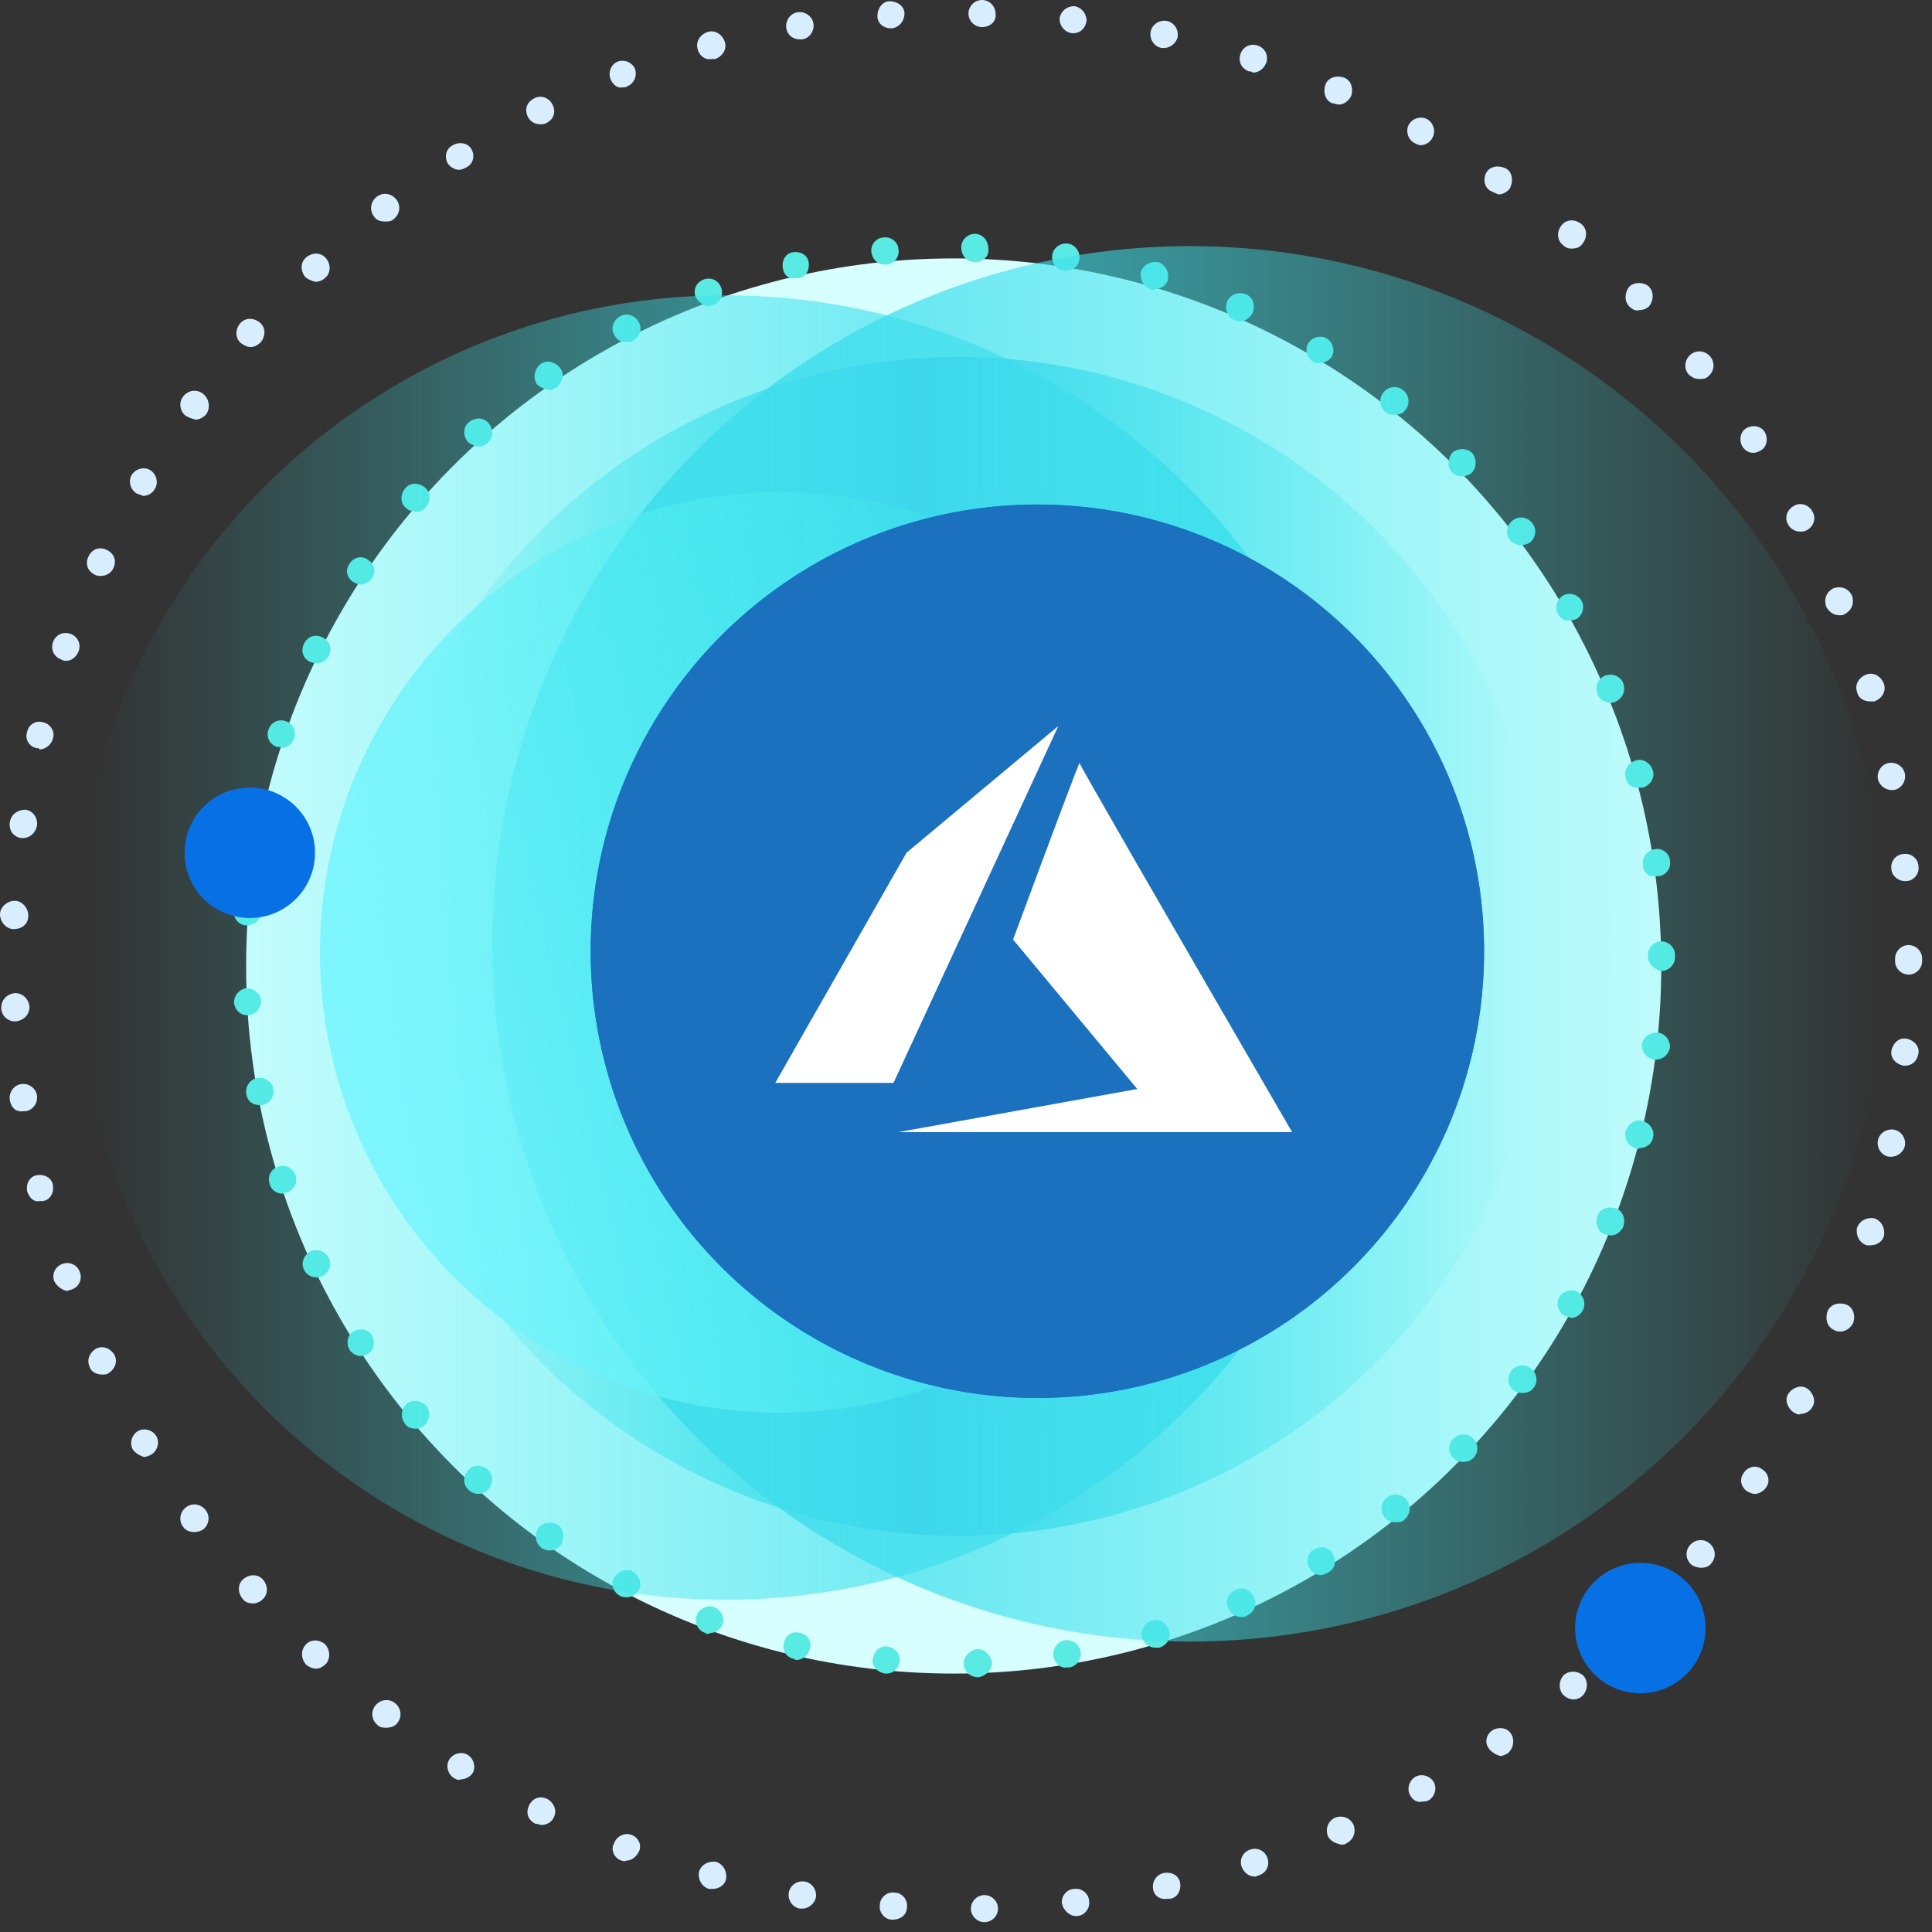 <?xml version="1.0" encoding="UTF-8"?>
<svg width="157px" height="157px" viewBox="0 0 157 157" version="1.1" xmlns="http://www.w3.org/2000/svg" xmlns:xlink="http://www.w3.org/1999/xlink">
    <rect x="0" y="0" width="157" height="157" fill="#333333" stroke="none"/>
    <!-- Generator: Sketch 48.1 (47250) - http://www.bohemiancoding.com/sketch -->
    <title>6</title>
    <desc>Created with Sketch.</desc>
    <defs>
        <linearGradient x1="97.734%" y1="50.025%" x2="0.964%" y2="50.025%" id="linearGradient-1">
            <stop stop-color="#3DD7EC" offset="0%"></stop>
            <stop stop-color="#3DE3EC" stop-opacity="0.5" offset="50.02%"></stop>
            <stop stop-color="#3DEAEC" stop-opacity="0" offset="100%"></stop>
        </linearGradient>
        <linearGradient x1="2.216%" y1="50.023%" x2="98.962%" y2="50.023%" id="linearGradient-2">
            <stop stop-color="#3DD7EC" offset="0%"></stop>
            <stop stop-color="#3DE3EC" stop-opacity="0.5" offset="50.02%"></stop>
            <stop stop-color="#3DEAEC" stop-opacity="0" offset="100%"></stop>
        </linearGradient>
        <linearGradient x1="97.692%" y1="49.951%" x2="1.014%" y2="49.951%" id="linearGradient-3">
            <stop stop-color="#3DEAEC" stop-opacity="0" offset="0%"></stop>
            <stop stop-color="#3DD7EC" offset="53.31%"></stop>
            <stop stop-color="#3DE3EC" stop-opacity="0.5" offset="76.67%"></stop>
            <stop stop-color="#3DEAEC" stop-opacity="0" offset="100%"></stop>
        </linearGradient>
        <linearGradient x1="0.543%" y1="60.091%" x2="98.686%" y2="39.936%" id="linearGradient-4">
            <stop stop-color="#7FF6FF" offset="0%"></stop>
            <stop stop-color="#75F4FC" stop-opacity="0.895" offset="10.5%"></stop>
            <stop stop-color="#56EFF3" stop-opacity="0.53" offset="47%"></stop>
            <stop stop-color="#44EBEE" stop-opacity="0.219" offset="78.12%"></stop>
            <stop stop-color="#3DEAEC" stop-opacity="0" offset="100%"></stop>
        </linearGradient>
    </defs>
    <g id="8.-How-It-Works" stroke="none" stroke-width="1" fill="none" fill-rule="evenodd" transform="translate(-1041, -1486)">
        <g id="Group-25" transform="translate(163, 1465)">
            <g id="Group-22" transform="translate(800, 21)">
                <g id="6" transform="translate(78, 0)">
                    <path d="M78.9,155.1 C78.9,154.5 79.4,154 80,154 C80.6,154 81.1,154.5 81.1,155.1 C81.1,155.7 80.6,156.2 80,156.2 C80,156.2 80,156.2 80,156.2 C79.4,156.2 78.9,155.7 78.9,155.1 Z M72.5,156 C71.9,156 71.4,155.4 71.5,154.8 C71.5,154.2 72.1,153.7 72.7,153.8 C73.3,153.8 73.8,154.4 73.7,155 C73.7,155.6 73.2,156 72.5,156 C72.6,156 72.5,156 72.5,156 Z M86.3,154.7 C86.2,154.1 86.7,153.5 87.3,153.5 C87.9,153.4 88.5,153.9 88.5,154.5 C88.6,155.1 88.1,155.7 87.5,155.7 C87.5,155.7 87.4,155.7 87.4,155.7 C86.9,155.7 86.4,155.2 86.3,154.7 Z M65,155.1 C64.4,155 64,154.4 64.1,153.8 C64.2,153.2 64.8,152.8 65.4,152.9 C66,153 66.4,153.6 66.3,154.2 C66.2,154.7 65.7,155.1 65.2,155.1 C65.1,155.1 65.1,155.1 65,155.1 Z M93.7,153.5 C93.6,152.9 94,152.3 94.6,152.2 C95.2,152.1 95.8,152.4 95.9,153 C96,153.6 95.7,154.2 95.1,154.3 C95,154.3 94.9,154.3 94.9,154.3 C94.3,154.4 93.8,154.1 93.7,153.5 Z M57.6,153.5 C57,153.3 56.7,152.7 56.8,152.1 C57,151.5 57.6,151.2 58.2,151.3 C58.8,151.5 59.1,152.1 59,152.7 C58.9,153.2 58.4,153.5 57.9,153.5 C57.8,153.5 57.7,153.5 57.6,153.5 Z M100.9,151.7 C100.7,151.1 101,150.5 101.6,150.3 C102.2,150.1 102.8,150.4 103,151 C103.2,151.6 102.9,152.2 102.3,152.4 C102.2,152.4 102.1,152.5 102,152.5 C101.5,152.5 101.1,152.2 100.9,151.7 Z M50.5,151.2 C49.9,151 49.6,150.3 49.9,149.8 C50.1,149.2 50.8,148.9 51.3,149.1 C51.9,149.3 52.2,150 51.9,150.5 C51.7,150.9 51.3,151.2 50.9,151.2 C50.7,151.3 50.6,151.2 50.5,151.2 Z M107.9,149.2 C107.7,148.6 107.9,148 108.5,147.7 C109.1,147.5 109.7,147.7 110,148.3 C110.2,148.9 110,149.5 109.4,149.8 C109.3,149.9 109.1,149.9 109,149.9 C108.5,149.8 108.1,149.6 107.9,149.2 Z M43.5,148.2 C42.9,147.9 42.7,147.3 43,146.7 C43.3,146.1 43.9,145.9 44.5,146.2 C45,146.5 45.3,147.1 45,147.7 C44.8,148.1 44.4,148.3 44,148.3 C43.9,148.3 43.7,148.2 43.5,148.2 Z M114.6,145.9 C114.3,145.4 114.5,144.7 115,144.4 C115.5,144.1 116.2,144.3 116.5,144.8 C116.8,145.3 116.6,146 116.1,146.3 C115.9,146.4 115.7,146.4 115.6,146.4 C115.2,146.5 114.8,146.3 114.6,145.9 Z M36.9,144.5 C36.9,144.5 36.9,144.5 36.9,144.5 C36.4,144.2 36.2,143.5 36.5,143 C36.8,142.5 37.5,142.3 38,142.6 C38.5,142.9 38.7,143.6 38.4,144.1 C38.2,144.4 37.8,144.6 37.4,144.6 C37.3,144.7 37.1,144.6 36.9,144.5 Z M121,142.1 C120.6,141.6 120.8,140.9 121.3,140.6 C121.8,140.3 122.5,140.4 122.8,140.9 C123.1,141.4 123,142.1 122.5,142.5 C122.3,142.6 122.1,142.7 121.9,142.7 C121.6,142.6 121.2,142.4 121,142.1 Z M30.7,140.2 C30.2,139.8 30.1,139.1 30.5,138.6 C30.9,138.1 31.6,138 32.1,138.4 C32.6,138.8 32.7,139.5 32.3,140 C32.1,140.3 31.7,140.4 31.4,140.4 C31.2,140.4 30.9,140.4 30.7,140.2 Z M127,137.7 C126.6,137.2 126.7,136.5 127.1,136.1 C127.6,135.7 128.3,135.8 128.7,136.2 C129.1,136.7 129,137.4 128.6,137.8 C128.4,138 128.1,138.1 127.9,138.1 C127.5,138.1 127.2,137.9 127,137.7 Z M24.9,135.3 C24.9,135.3 24.9,135.3 24.9,135.3 C24.5,134.9 24.4,134.2 24.8,133.7 C25.2,133.2 25.9,133.2 26.4,133.6 C26.8,134 26.9,134.7 26.5,135.2 C26.3,135.4 26,135.6 25.7,135.6 C25.4,135.6 25.2,135.5 24.9,135.3 Z M132.5,132.7 C132.1,132.3 132.1,131.6 132.5,131.1 C132.9,130.7 133.6,130.7 134.1,131.1 C134.5,131.5 134.5,132.2 134.1,132.7 C133.9,132.9 133.6,133 133.3,133 C133,133 132.7,132.9 132.5,132.7 Z M19.7,129.9 C19.3,129.4 19.3,128.7 19.8,128.3 C20.3,127.9 21,127.9 21.4,128.4 C21.8,128.9 21.8,129.6 21.3,130 C21.1,130.2 20.8,130.3 20.6,130.3 C20.2,130.3 19.9,130.2 19.7,129.9 Z M137.5,127.2 C137,126.8 136.9,126.1 137.3,125.6 C137.7,125.1 138.4,125 138.9,125.4 C139.4,125.8 139.5,126.5 139.1,127 C138.9,127.3 138.6,127.4 138.2,127.4 C138,127.4 137.7,127.3 137.5,127.2 Z M14.9,124.1 C14.5,123.6 14.6,122.9 15.1,122.5 C15.6,122.1 16.3,122.2 16.7,122.7 C17.1,123.2 17,123.9 16.5,124.3 C16.3,124.4 16.1,124.5 15.8,124.5 C15.5,124.5 15.1,124.4 14.9,124.1 Z M142,121.2 C141.5,120.9 141.3,120.2 141.7,119.7 C142,119.2 142.7,119 143.2,119.4 C143.7,119.7 143.9,120.4 143.5,120.9 C143.3,121.2 142.9,121.4 142.6,121.4 C142.4,121.4 142.2,121.3 142,121.2 Z M10.8,117.8 C10.5,117.3 10.7,116.6 11.2,116.3 C11.7,116 12.4,116.2 12.7,116.7 C13,117.2 12.8,117.9 12.3,118.2 C12.1,118.3 11.9,118.4 11.7,118.4 C11.4,118.3 11,118.1 10.8,117.8 Z M145.8,114.8 C145.3,114.5 145,113.8 145.3,113.3 C145.6,112.8 146.3,112.5 146.8,112.8 C147.3,113.1 147.6,113.8 147.3,114.3 C147.3,114.3 147.3,114.3 147.3,114.3 C147.1,114.7 146.7,114.9 146.3,114.9 C146.2,115 146,114.9 145.8,114.8 Z M7.3,111.1 C7,110.5 7.3,109.9 7.8,109.6 C8.4,109.3 9,109.6 9.3,110.1 C9.6,110.7 9.3,111.3 8.8,111.6 C8.7,111.7 8.5,111.7 8.3,111.7 C7.9,111.7 7.4,111.5 7.3,111.1 Z M149.1,108.1 C148.5,107.9 148.3,107.2 148.5,106.6 C148.7,106 149.4,105.8 150,106 C150.6,106.2 150.8,106.9 150.6,107.5 C150.4,107.9 150,108.2 149.6,108.2 C149.4,108.2 149.2,108.2 149.1,108.1 Z M4.4,104.1 C4.2,103.5 4.5,102.9 5.1,102.7 C5.7,102.5 6.3,102.8 6.5,103.4 C6.7,104 6.4,104.6 5.8,104.8 C5.7,104.8 5.6,104.9 5.4,104.9 C5,104.8 4.6,104.5 4.4,104.1 Z M151.7,101.2 C151.1,101 150.8,100.4 150.9,99.8 C151.1,99.2 151.7,98.9 152.3,99 C152.9,99.2 153.2,99.8 153.1,100.4 C153,100.9 152.5,101.2 152,101.2 C151.9,101.2 151.8,101.2 151.7,101.2 Z M2.2,96.8 C2.1,96.2 2.4,95.6 3,95.5 C3.6,95.4 4.2,95.7 4.3,96.3 C4.4,96.9 4.1,97.5 3.5,97.6 C3.4,97.6 3.3,97.6 3.2,97.6 C2.8,97.7 2.4,97.4 2.2,96.8 Z M153.5,94 C152.9,93.9 152.5,93.3 152.6,92.7 C152.7,92.1 153.3,91.7 153.9,91.8 C154.5,91.9 154.9,92.5 154.8,93.1 C154.7,93.6 154.2,94 153.7,94 C153.7,94 153.6,94 153.5,94 Z M0.8,89.4 C0.8,89.4 0.8,89.4 0.8,89.4 C0.7,88.8 1.1,88.2 1.7,88.1 C2.3,88 2.9,88.4 3,89 C3.1,89.6 2.7,90.2 2.1,90.3 C2,90.3 2,90.3 1.9,90.3 C1.3,90.4 0.9,90 0.8,89.4 Z M154.7,86.6 C154.1,86.5 153.6,86 153.7,85.4 C153.8,84.8 154.3,84.3 154.9,84.4 C155.5,84.5 156,85 155.9,85.6 C155.8,86.2 155.4,86.6 154.8,86.6 C154.8,86.6 154.7,86.6 154.7,86.6 Z M0.1,81.9 C0.1,81.3 0.5,80.8 1.2,80.7 C1.8,80.7 2.3,81.1 2.4,81.8 C2.4,82.4 2,82.9 1.3,83 C1.3,83 1.3,83 1.2,83 C0.6,83 0.1,82.5 0.1,81.9 Z M154,78.1 C154,78 154,78 154,78.1 C154,78 154,78 154,77.9 C154,77.3 154.5,76.8 155.1,76.8 C155.7,76.8 156.2,77.3 156.2,77.9 C156.2,77.9 156.2,78 156.2,78 C156.2,78 156.2,78.1 156.2,78.1 C156.2,78.7 155.7,79.2 155.1,79.2 C154.5,79.2 154,78.7 154,78.1 Z M1.1,75.5 C0.5,75.5 0,74.9 0,74.3 C0,73.7 0.6,73.2 1.2,73.2 C1.8,73.2 2.3,73.8 2.3,74.4 C2.3,75.1 1.8,75.5 1.1,75.5 C1.2,75.5 1.1,75.5 1.1,75.5 Z M153.7,70.6 C153.6,70 154.1,69.4 154.7,69.4 C155.3,69.3 155.9,69.8 155.9,70.4 C155.9,70.4 155.9,70.4 155.9,70.4 C156,71 155.5,71.6 154.9,71.6 C154.9,71.6 154.8,71.6 154.8,71.6 C154.2,71.6 153.7,71.1 153.7,70.6 Z M1.7,68.1 C1.1,68 0.7,67.5 0.8,66.8 C0.9,66.2 1.4,65.8 2.1,65.8 C2.7,65.9 3.1,66.5 3,67.1 C2.9,67.7 2.4,68.1 1.9,68.1 C1.8,68.1 1.8,68.1 1.7,68.1 Z M152.6,63.3 C152.5,62.7 152.9,62.1 153.5,62 C154.1,61.9 154.7,62.3 154.8,62.9 C154.9,63.5 154.5,64.1 153.9,64.2 C153.8,64.2 153.8,64.2 153.7,64.2 C153.2,64.2 152.7,63.8 152.6,63.3 Z M3,60.8 C2.4,60.7 2,60.1 2.2,59.5 C2.3,58.9 2.9,58.5 3.5,58.7 C4.1,58.8 4.5,59.5 4.3,60 C4.2,60.5 3.7,60.9 3.2,60.9 C3.2,60.8 3.1,60.8 3,60.8 Z M150.9,56.2 C150.7,55.6 151.1,55 151.7,54.8 C152.3,54.6 152.9,55 153.1,55.6 C153.3,56.2 152.9,56.8 152.3,57 C152.2,57 152.1,57 152,57 C151.4,57 151,56.7 150.9,56.2 Z M5,53.6 C4.4,53.4 4.1,52.8 4.3,52.2 C4.5,51.6 5.1,51.3 5.7,51.5 C6.3,51.7 6.6,52.3 6.4,52.9 C6.2,53.4 5.8,53.7 5.4,53.7 C5.3,53.7 5.1,53.7 5,53.6 Z M148.4,49.3 C148.2,48.7 148.4,48.1 149,47.8 C149.6,47.6 150.2,47.8 150.5,48.4 C150.7,49 150.5,49.6 149.9,49.9 C149.8,50 149.6,50 149.5,50 C149,50 148.6,49.7 148.4,49.3 Z M7.7,46.7 C7.1,46.4 6.9,45.8 7.2,45.2 C7.5,44.6 8.1,44.4 8.7,44.7 C9.3,45 9.5,45.6 9.2,46.2 C9,46.6 8.6,46.8 8.2,46.8 C8,46.8 7.9,46.8 7.7,46.7 Z M145.3,42.6 C145,42.1 145.2,41.4 145.8,41.1 C146.3,40.8 147,41 147.3,41.6 C147.6,42.1 147.4,42.8 146.8,43.1 C146.6,43.2 146.5,43.2 146.3,43.2 C145.9,43.2 145.5,43 145.3,42.6 Z M11.1,40.1 C10.6,39.8 10.4,39.1 10.7,38.6 C11,38.1 11.7,37.9 12.2,38.2 C12.7,38.5 12.9,39.2 12.6,39.7 C12.4,40.1 12,40.3 11.6,40.3 C11.5,40.2 11.3,40.2 11.1,40.1 Z M141.6,36.3 C141.3,35.8 141.4,35.1 141.9,34.8 C142.4,34.5 143.1,34.6 143.4,35.1 C143.7,35.6 143.6,36.3 143.1,36.6 C142.9,36.7 142.7,36.8 142.5,36.8 C142.1,36.8 141.8,36.6 141.6,36.3 Z M15.1,33.8 C14.6,33.4 14.5,32.7 14.9,32.2 C15.3,31.7 16,31.6 16.5,32 C17,32.4 17.1,33.1 16.8,33.6 C16.6,33.9 16.2,34.1 15.9,34.1 C15.5,34 15.3,33.9 15.1,33.8 Z M137.2,30.4 C136.8,29.9 136.9,29.2 137.4,28.8 C137.9,28.4 138.6,28.5 139,29 C139.4,29.5 139.3,30.2 138.8,30.6 C138.6,30.8 138.3,30.8 138.1,30.8 C137.8,30.8 137.5,30.7 137.2,30.4 Z M19.6,27.9 C19.1,27.5 19.1,26.8 19.5,26.3 C19.9,25.8 20.6,25.8 21.1,26.2 C21.6,26.6 21.6,27.3 21.2,27.8 C21,28 20.7,28.2 20.4,28.2 C20.1,28.2 19.9,28.1 19.6,27.9 Z M132.4,24.9 C132,24.5 132,23.8 132.4,23.3 C132.8,22.9 133.6,22.9 134,23.3 C134.4,23.7 134.4,24.4 134,24.9 C133.8,25.1 133.5,25.2 133.2,25.2 C132.9,25.3 132.6,25.1 132.4,24.9 Z M24.8,22.5 C24.4,22 24.4,21.3 24.9,20.9 C25.4,20.5 26.1,20.5 26.5,21 C26.9,21.5 26.9,22.2 26.4,22.6 C26.2,22.8 25.9,22.9 25.6,22.9 C25.3,22.8 25,22.7 24.8,22.5 Z M127,19.9 C126.5,19.5 126.5,18.8 126.9,18.3 C127.3,17.8 128,17.8 128.5,18.2 C129,18.6 129,19.3 128.6,19.8 C128.4,20.1 128.1,20.2 127.7,20.2 C127.4,20.2 127.2,20.1 127,19.9 Z M30.4,17.6 C30,17.1 30.1,16.4 30.6,16 C31.1,15.6 31.8,15.7 32.2,16.2 C32.6,16.7 32.5,17.4 32,17.8 C31.8,18 31.6,18 31.3,18 C30.9,18 30.6,17.9 30.4,17.6 Z M121.1,15.5 C120.6,15.2 120.5,14.5 120.8,14 C121.1,13.5 121.8,13.4 122.4,13.7 C122.9,14 123,14.7 122.7,15.3 C122.5,15.6 122.1,15.8 121.8,15.8 C121.5,15.7 121.3,15.6 121.1,15.5 Z M36.4,13.3 C36.1,12.8 36.2,12.1 36.8,11.8 C36.8,11.8 36.8,11.8 36.8,11.8 C37.3,11.5 38,11.6 38.3,12.1 C38.6,12.6 38.5,13.3 37.9,13.6 C37.7,13.7 37.5,13.8 37.3,13.8 C37,13.8 36.6,13.6 36.4,13.3 Z M114.9,11.6 C114.4,11.3 114.2,10.6 114.5,10.1 C114.8,9.6 115.5,9.4 116,9.7 C116.5,10 116.7,10.7 116.4,11.2 C116.2,11.6 115.8,11.8 115.4,11.8 C115.3,11.8 115.1,11.7 114.9,11.6 Z M42.9,9.5 C42.6,8.9 42.8,8.3 43.4,8 C43.9,7.7 44.6,7.9 44.9,8.5 C45.2,9.1 45,9.7 44.4,10 C44.2,10.1 44.1,10.1 43.9,10.1 C43.5,10.1 43.1,9.9 42.9,9.5 Z M108.3,8.4 C107.7,8.2 107.5,7.5 107.7,6.9 C107.9,6.3 108.6,6.1 109.2,6.3 C109.8,6.5 110,7.2 109.8,7.8 C109.6,8.2 109.2,8.5 108.8,8.5 C108.6,8.5 108.5,8.4 108.3,8.4 Z M49.6,6.4 C49.4,5.8 49.7,5.2 50.2,5 C50.8,4.8 51.4,5.1 51.6,5.6 C51.8,6.2 51.5,6.8 51,7 C50.9,7.1 50.7,7.1 50.6,7.1 C50.2,7.2 49.8,6.9 49.6,6.4 Z M101.5,5.8 C100.9,5.6 100.6,5 100.8,4.4 C101,3.8 101.6,3.5 102.2,3.7 C102.8,3.9 103.1,4.5 102.9,5.1 C102.7,5.6 102.3,5.9 101.8,5.9 C101.7,5.8 101.6,5.8 101.5,5.8 Z M56.7,4 C56.5,3.4 56.9,2.8 57.5,2.6 C58.1,2.4 58.7,2.8 58.9,3.4 C59.1,4 58.7,4.6 58.1,4.8 C58,4.8 57.9,4.8 57.8,4.8 C57.3,4.9 56.8,4.5 56.7,4 Z M94.4,3.9 C93.8,3.8 93.4,3.2 93.5,2.6 C93.6,2 94.2,1.6 94.8,1.7 C95.4,1.8 95.8,2.4 95.7,3 C95.6,3.5 95.1,3.9 94.6,3.9 C94.5,3.9 94.5,3.9 94.4,3.9 Z M63.9,2.3 C63.8,1.7 64.2,1.1 64.8,1 C65.4,0.9 66,1.3 66.1,1.9 C66.2,2.5 65.8,3.1 65.2,3.2 C65.1,3.2 65.1,3.2 65,3.2 C64.5,3.2 64,2.9 63.9,2.3 Z M87.1,2.7 C86.5,2.6 86.1,2.1 86.1,1.5 C86.2,0.9 86.7,0.5 87.3,0.5 C87.9,0.6 88.3,1.1 88.3,1.7 C88.2,2.3 87.8,2.7 87.2,2.7 C87.2,2.7 87.2,2.7 87.1,2.7 Z M71.3,1.3 C71.3,0.7 71.7,0.1 72.3,0.1 C72.9,0.1 73.5,0.5 73.5,1.1 C73.5,1.7 73.1,2.2 72.5,2.3 C72.5,2.3 72.4,2.3 72.4,2.3 C71.8,2.3 71.3,1.9 71.3,1.3 Z M79.8,2.2 C79.2,2.2 78.7,1.7 78.7,1.1 C78.7,0.5 79.2,0 79.8,0 C80.4,0 80.9,0.5 80.9,1.1 C81,1.7 80.5,2.2 79.8,2.2 C79.9,2.2 79.8,2.2 79.8,2.2 Z" id="Shape" fill="#D8EDFE" fill-rule="nonzero"></path>
                    <circle id="Oval" fill="#D7FFFF" fill-rule="nonzero" cx="77.5" cy="78.5" r="57.5"></circle>
                    <path d="M78.313,135.2 C78.313,134.6 78.813,134.1 79.413,134 C80.013,134 80.513,134.5 80.613,135.1 C80.613,135.7 80.113,136.2 79.513,136.3 C79.513,136.3 79.513,136.3 79.513,136.3 C78.813,136.3 78.313,135.8 78.313,135.2 Z M71.913,136 C71.313,135.9 70.813,135.4 70.913,134.8 C71.013,134.2 71.513,133.7 72.113,133.8 C72.713,133.9 73.213,134.4 73.113,135 C73.013,135.6 72.613,136 72.013,136 C72.013,136 72.013,136 71.913,136 Z M85.613,134.6 C85.513,134 85.913,133.4 86.513,133.3 C87.113,133.2 87.713,133.6 87.813,134.2 C87.913,134.8 87.513,135.4 86.913,135.5 C86.813,135.5 86.813,135.5 86.713,135.5 C86.213,135.6 85.713,135.2 85.613,134.6 Z M64.513,134.8 C63.913,134.7 63.513,134.1 63.713,133.5 C63.813,132.9 64.413,132.5 65.013,132.7 C65.613,132.8 66.013,133.4 65.813,134 C65.713,134.5 65.213,134.9 64.713,134.9 C64.713,134.9 64.613,134.9 64.513,134.8 Z M92.813,133.1 C92.613,132.5 93.013,131.9 93.613,131.7 C94.213,131.5 94.813,131.9 95.013,132.5 C95.213,133.1 94.813,133.7 94.213,133.9 C94.113,133.9 94.013,133.9 93.913,133.9 C93.413,133.9 93.013,133.6 92.813,133.1 Z M57.313,132.7 C56.713,132.5 56.413,131.9 56.613,131.3 C56.813,130.7 57.513,130.4 58.013,130.6 C58.613,130.8 58.913,131.5 58.713,132 C58.513,132.5 58.113,132.7 57.713,132.7 C57.613,132.8 57.413,132.8 57.313,132.7 Z M99.813,130.7 C99.513,130.1 99.813,129.5 100.413,129.2 C101.013,128.9 101.613,129.2 101.913,129.8 C102.213,130.4 101.913,131 101.313,131.3 C101.213,131.4 101.013,131.4 100.813,131.4 C100.413,131.4 100.013,131.1 99.813,130.7 Z M50.413,129.7 C49.813,129.4 49.613,128.7 49.913,128.2 C50.213,127.7 50.913,127.4 51.413,127.7 C51.913,128 52.213,128.7 51.913,129.2 C51.713,129.6 51.313,129.8 50.913,129.8 C50.813,129.8 50.613,129.8 50.413,129.7 Z M106.413,127.4 C106.113,126.9 106.213,126.2 106.813,125.9 C107.313,125.6 108.013,125.7 108.313,126.3 C108.613,126.8 108.513,127.5 107.913,127.8 C107.713,127.9 107.513,128 107.313,128 C107.013,128 106.613,127.8 106.413,127.4 Z M44.013,125.8 C43.513,125.4 43.413,124.8 43.713,124.2 C44.113,123.7 44.713,123.6 45.313,123.9 C45.813,124.2 45.913,124.9 45.613,125.5 C45.413,125.8 45.013,126 44.713,126 C44.413,126 44.213,125.9 44.013,125.8 Z M112.513,123.3 C112.113,122.8 112.213,122.1 112.713,121.7 C113.213,121.3 113.913,121.4 114.313,121.9 C114.713,122.4 114.613,123.1 114.113,123.5 C113.913,123.7 113.713,123.7 113.413,123.7 C113.113,123.7 112.713,123.6 112.513,123.3 Z M38.113,121.1 C37.613,120.7 37.613,120 38.013,119.5 C38.413,119 39.113,119 39.613,119.4 C40.113,119.8 40.113,120.5 39.713,121 C39.513,121.2 39.213,121.4 38.913,121.4 C38.613,121.4 38.313,121.3 38.113,121.1 Z M118.113,118.5 C117.713,118.1 117.613,117.4 118.113,116.9 C118.513,116.5 119.213,116.4 119.713,116.9 C120.113,117.3 120.213,118 119.713,118.5 C119.513,118.7 119.213,118.8 118.913,118.8 C118.613,118.8 118.313,118.7 118.113,118.5 Z M32.913,115.7 C32.513,115.2 32.613,114.5 33.013,114.1 C33.513,113.7 34.213,113.8 34.613,114.2 C35.013,114.7 34.913,115.4 34.513,115.8 C34.313,116 34.013,116.1 33.813,116.1 C33.413,116.1 33.113,116 32.913,115.7 Z M123.013,113 C122.513,112.6 122.413,111.9 122.813,111.4 C123.213,110.9 123.913,110.8 124.413,111.2 C124.913,111.6 125.013,112.3 124.613,112.8 C124.413,113.1 124.013,113.2 123.713,113.2 C123.413,113.2 123.213,113.1 123.013,113 Z M28.413,109.7 C28.113,109.2 28.213,108.5 28.713,108.2 C29.213,107.9 29.913,108 30.213,108.5 C30.513,109 30.413,109.7 29.913,110 C29.713,110.1 29.513,110.2 29.313,110.2 C29.013,110.2 28.613,110 28.413,109.7 Z M127.113,106.9 C126.613,106.6 126.413,105.9 126.713,105.4 C127.013,104.9 127.713,104.7 128.213,105 C128.713,105.3 128.913,106 128.613,106.5 C128.413,106.9 128.013,107.1 127.613,107.1 C127.513,107 127.313,107 127.113,106.9 Z M24.713,103.2 C24.413,102.6 24.713,102 25.213,101.7 C25.813,101.4 26.413,101.7 26.713,102.2 C27.013,102.8 26.713,103.4 26.213,103.7 C26.013,103.8 25.913,103.8 25.713,103.8 C25.313,103.8 24.913,103.6 24.713,103.2 Z M130.413,100.3 C129.813,100.1 129.613,99.4 129.813,98.8 C130.013,98.2 130.713,98 131.313,98.2 C131.913,98.4 132.113,99.1 131.913,99.7 C131.713,100.1 131.313,100.4 130.913,100.4 C130.713,100.4 130.613,100.3 130.413,100.3 Z M21.913,96.2 C21.713,95.6 22.013,95 22.613,94.8 C23.213,94.6 23.813,94.9 24.013,95.5 C24.213,96.1 23.913,96.7 23.313,96.9 C23.213,96.9 23.113,97 22.913,97 C22.513,97 22.013,96.7 21.913,96.2 Z M132.913,93.3 C132.313,93.1 131.913,92.5 132.113,91.9 C132.313,91.3 132.913,90.9 133.513,91.1 C134.113,91.3 134.513,91.9 134.313,92.5 C134.213,93 133.713,93.3 133.213,93.3 C133.113,93.4 133.013,93.4 132.913,93.3 Z M20.013,88.9 C20.013,88.9 20.013,88.9 20.013,88.9 C19.913,88.3 20.313,87.7 20.913,87.6 C21.513,87.5 22.113,87.9 22.213,88.5 C22.313,89.1 21.913,89.7 21.313,89.8 C21.213,89.8 21.213,89.8 21.113,89.8 C20.513,89.8 20.113,89.5 20.013,88.9 Z M134.413,86.1 C133.813,86 133.413,85.5 133.413,84.9 C133.513,84.3 134.013,83.9 134.713,83.9 C135.313,84 135.713,84.5 135.713,85.1 C135.613,85.7 135.113,86.1 134.613,86.1 C134.513,86.1 134.513,86.1 134.413,86.1 Z M19.013,81.5 C19.013,81.5 19.013,81.5 19.013,81.5 C19.013,80.9 19.413,80.4 20.013,80.3 C20.613,80.3 21.113,80.7 21.213,81.3 C21.213,81.9 20.813,82.4 20.213,82.5 C20.213,82.5 20.113,82.5 20.113,82.5 C19.513,82.5 19.113,82.1 19.013,81.5 Z M133.913,77.7 C133.913,77.6 133.913,77.6 133.913,77.7 C133.913,77.6 133.913,77.6 133.913,77.6 C133.913,77 134.413,76.5 135.013,76.5 C135.613,76.5 136.113,77 136.113,77.6 C136.113,77.6 136.113,77.6 136.113,77.7 C136.113,77.7 136.113,77.7 136.113,77.8 C136.113,78.4 135.613,78.9 135.013,78.9 C134.413,78.8 133.913,78.3 133.913,77.7 Z M20.013,75.2 C19.413,75.2 18.913,74.6 19.013,74 C19.013,73.4 19.613,72.9 20.213,73 C20.813,73 21.313,73.6 21.213,74.2 C21.213,74.7 20.713,75.2 20.013,75.2 C20.113,75.2 20.113,75.2 20.013,75.2 Z M133.513,70.3 C133.413,69.7 133.813,69.1 134.513,69 C135.113,68.9 135.713,69.4 135.713,70 C135.813,70.6 135.313,71.2 134.713,71.2 C134.713,71.2 134.613,71.2 134.613,71.2 C134.013,71.3 133.513,70.9 133.513,70.3 Z M20.813,67.8 C20.213,67.7 19.813,67.1 19.913,66.5 C19.913,66.5 19.913,66.5 19.913,66.5 C20.013,65.9 20.613,65.5 21.213,65.6 C21.813,65.7 22.213,66.3 22.113,66.9 C22.013,67.4 21.513,67.8 21.013,67.8 C21.013,67.8 20.913,67.8 20.813,67.8 Z M132.113,63.2 C131.913,62.6 132.313,62 132.913,61.8 C133.513,61.6 134.113,62 134.313,62.6 C134.513,63.2 134.113,63.8 133.513,64 C133.413,64 133.313,64 133.213,64 C132.613,64.1 132.213,63.7 132.113,63.2 Z M22.513,60.7 C21.913,60.5 21.613,59.9 21.813,59.3 C22.013,58.7 22.613,58.4 23.213,58.6 C23.813,58.8 24.113,59.4 23.913,60 C23.713,60.5 23.313,60.8 22.813,60.8 C22.813,60.7 22.713,60.7 22.513,60.7 Z M129.813,56.4 C129.613,55.8 129.813,55.2 130.413,54.9 C131.013,54.7 131.613,54.9 131.913,55.5 C131.913,55.5 131.913,55.5 131.913,55.5 C132.113,56.1 131.913,56.7 131.313,57 C131.213,57.1 131.013,57.1 130.913,57.1 C130.413,57.1 129.913,56.8 129.813,56.4 Z M25.213,53.8 C24.613,53.5 24.413,52.9 24.713,52.3 C25.013,51.7 25.613,51.5 26.213,51.8 C26.813,52.1 27.013,52.7 26.713,53.3 C26.513,53.7 26.113,53.9 25.713,53.9 C25.513,53.9 25.313,53.8 25.213,53.8 Z M126.613,49.9 C126.313,49.4 126.513,48.7 127.013,48.4 C127.513,48.1 128.213,48.3 128.513,48.8 C128.813,49.3 128.613,50 128.113,50.3 C127.913,50.4 127.713,50.4 127.513,50.4 C127.213,50.5 126.813,50.3 126.613,49.9 Z M28.713,47.3 C28.213,47 28.013,46.3 28.413,45.8 C28.713,45.3 29.413,45.1 29.913,45.5 C30.413,45.8 30.613,46.5 30.213,47 C30.013,47.3 29.613,47.5 29.313,47.5 C29.113,47.5 28.913,47.4 28.713,47.3 Z M122.713,43.9 C122.313,43.4 122.413,42.7 122.913,42.3 C123.413,41.9 124.113,42 124.513,42.5 C124.913,43 124.813,43.7 124.313,44.1 C124.113,44.2 123.913,44.3 123.613,44.3 C123.213,44.3 122.913,44.1 122.713,43.9 Z M33.013,41.3 C32.513,40.9 32.513,40.2 32.913,39.7 C33.313,39.2 34.013,39.2 34.513,39.6 C35.013,40 35.013,40.7 34.613,41.2 C34.413,41.5 34.113,41.6 33.813,41.6 C33.413,41.5 33.213,41.5 33.013,41.3 Z M118.013,38.4 C117.613,38 117.613,37.3 118.013,36.8 C118.413,36.4 119.213,36.4 119.613,36.8 C119.613,36.8 119.613,36.8 119.613,36.8 C120.013,37.2 120.013,38 119.613,38.4 C119.413,38.6 119.113,38.7 118.813,38.7 C118.513,38.7 118.213,38.6 118.013,38.4 Z M38.013,35.9 C37.613,35.4 37.613,34.7 38.113,34.3 C38.613,33.9 39.313,33.9 39.713,34.4 C40.113,34.9 40.113,35.6 39.613,36 C39.413,36.2 39.113,36.3 38.813,36.3 C38.513,36.2 38.213,36.1 38.013,35.9 Z M112.613,33.5 C112.113,33.1 112.013,32.4 112.413,31.9 C112.813,31.4 113.513,31.3 114.013,31.7 C114.513,32.1 114.613,32.8 114.213,33.3 C114.013,33.6 113.713,33.7 113.313,33.7 C113.113,33.7 112.813,33.7 112.613,33.5 Z M43.613,31.2 C43.313,30.7 43.413,30 43.913,29.6 C44.413,29.2 45.113,29.4 45.513,29.9 C45.913,30.4 45.713,31.1 45.213,31.5 C45.013,31.6 44.813,31.7 44.613,31.7 C44.213,31.6 43.913,31.5 43.613,31.2 Z M106.713,29.4 C106.213,29.1 106.013,28.4 106.313,27.9 C106.613,27.4 107.313,27.2 107.813,27.5 C108.313,27.8 108.513,28.5 108.213,29 C108.013,29.3 107.613,29.5 107.213,29.5 C107.113,29.5 106.913,29.5 106.713,29.4 Z M49.913,27.2 C49.613,26.7 49.813,26 50.413,25.7 C50.913,25.4 51.613,25.6 51.913,26.2 C52.213,26.7 52.013,27.4 51.413,27.7 C51.213,27.8 51.113,27.8 50.913,27.8 C50.413,27.8 50.113,27.6 49.913,27.2 Z M100.313,26 C99.713,25.8 99.513,25.1 99.713,24.5 C100.013,23.9 100.613,23.7 101.213,23.9 C101.813,24.1 102.013,24.8 101.813,25.4 C101.613,25.8 101.213,26.1 100.813,26.1 C100.613,26.1 100.413,26.1 100.313,26 Z M56.513,24.1 C56.313,23.5 56.613,22.9 57.213,22.7 C57.813,22.5 58.413,22.8 58.613,23.4 C58.813,24 58.513,24.6 57.913,24.8 C57.813,24.8 57.613,24.9 57.513,24.9 C57.113,24.8 56.713,24.5 56.513,24.1 Z M93.513,23.5 C92.913,23.3 92.613,22.7 92.713,22.1 C92.913,21.5 93.513,21.2 94.113,21.3 C94.713,21.5 95.013,22.1 94.913,22.7 C94.813,23.2 94.313,23.5 93.813,23.5 C93.713,23.6 93.613,23.6 93.513,23.5 Z M63.613,21.8 C63.513,21.2 63.813,20.6 64.413,20.5 C64.413,20.5 64.413,20.5 64.413,20.5 C65.013,20.4 65.613,20.7 65.713,21.3 C65.813,21.9 65.513,22.5 64.913,22.6 C64.813,22.6 64.713,22.6 64.713,22.6 C64.113,22.7 63.713,22.4 63.613,21.8 Z M86.413,22 C85.813,21.9 85.413,21.3 85.513,20.7 C85.613,20.1 86.213,19.7 86.813,19.8 C87.413,19.9 87.813,20.5 87.713,21.1 C87.613,21.7 87.113,22 86.613,22 C86.613,22 86.513,22 86.413,22 Z M70.813,20.5 C70.713,19.9 71.213,19.3 71.813,19.3 C71.813,19.3 71.813,19.3 71.813,19.3 C72.413,19.2 73.013,19.7 73.013,20.3 C73.113,20.9 72.613,21.5 72.013,21.5 C72.013,21.5 71.913,21.5 71.913,21.5 C71.313,21.5 70.913,21.1 70.813,20.5 Z M79.213,21.3 C78.613,21.3 78.113,20.8 78.113,20.1 C78.113,19.5 78.613,19 79.213,19 C79.813,19 80.313,19.5 80.313,20.2 C80.413,20.8 79.913,21.3 79.213,21.3 C79.313,21.3 79.313,21.3 79.213,21.3 Z" id="Shape" fill="#59EAE3" fill-rule="nonzero"></path>
                    <circle id="Oval" fill="#F3FEFF" fill-rule="nonzero" cx="77.7" cy="77.7" r="37.7"></circle>
                    <path d="M78.2,117.2 C77.6,117.2 77.1,116.7 77.1,116.1 C77.1,115.5 77.6,115 78.2,115 C78.8,115 79.3,115.5 79.3,116.1 C79.3,116.7 78.8,117.2 78.2,117.2 Z M70.5,116.4 C69.9,116.3 69.5,115.7 69.6,115.1 C69.7,114.5 70.3,114.1 70.9,114.2 C71.5,114.3 71.9,114.9 71.8,115.5 C71.7,116 71.2,116.4 70.7,116.4 C70.7,116.5 70.6,116.4 70.5,116.4 Z M84.5,115.5 C84.4,114.9 84.8,114.3 85.4,114.2 C86,114.1 86.6,114.5 86.7,115.1 C86.8,115.7 86.4,116.3 85.8,116.4 C85.7,116.4 85.7,116.4 85.6,116.4 C85.1,116.4 84.6,116.1 84.5,115.5 Z M63.2,114.2 C62.6,114 62.4,113.3 62.6,112.7 C62.8,112.1 63.5,111.9 64.1,112.1 C64.7,112.3 64.9,113 64.7,113.6 C64.5,114 64.1,114.3 63.7,114.3 C63.5,114.3 63.3,114.3 63.2,114.2 Z M91.7,113.6 C91.5,113 91.7,112.4 92.3,112.1 C92.9,111.9 93.5,112.1 93.8,112.7 C94,113.3 93.8,113.9 93.2,114.2 C93.1,114.3 92.9,114.3 92.8,114.3 C92.3,114.3 91.8,114 91.7,113.6 Z M56.4,110.6 C55.9,110.3 55.8,109.6 56.1,109.1 C56.4,108.6 57.1,108.4 57.6,108.8 C58.1,109.1 58.2,109.8 57.9,110.3 C57.7,110.6 57.3,110.8 57,110.8 C56.8,110.8 56.6,110.7 56.4,110.6 Z M98.3,110.3 C98,109.8 98.1,109.1 98.6,108.8 C99.1,108.5 99.8,108.6 100.1,109.1 C100.4,109.6 100.3,110.3 99.8,110.6 C99.6,110.7 99.4,110.8 99.2,110.8 C98.9,110.8 98.5,110.6 98.3,110.3 Z M50.5,105.8 C50.1,105.4 50.1,104.7 50.5,104.2 C50.9,103.8 51.6,103.8 52.1,104.2 C52.5,104.6 52.5,105.3 52.1,105.8 C51.9,106 51.6,106.1 51.3,106.1 C51,106.1 50.7,106 50.5,105.8 Z M104.2,105.7 C103.8,105.3 103.8,104.6 104.2,104.1 C104.6,103.7 105.3,103.7 105.8,104.1 C106.2,104.5 106.2,105.2 105.8,105.7 C105.6,105.9 105.3,106 105,106 C104.7,106 104.4,105.9 104.2,105.7 Z M45.6,99.9 C45.3,99.4 45.4,98.7 45.9,98.4 C46.4,98.1 47.1,98.2 47.4,98.7 C47.7,99.2 47.6,99.9 47.1,100.2 C46.9,100.3 46.7,100.4 46.5,100.4 C46.2,100.3 45.9,100.2 45.6,99.9 Z M109.1,100.1 C108.6,99.8 108.4,99.1 108.8,98.6 C109.1,98.1 109.8,97.9 110.3,98.3 C110.8,98.6 111,99.3 110.6,99.8 C110.4,100.1 110,100.3 109.7,100.3 C109.5,100.3 109.3,100.2 109.1,100.1 Z M42,93.1 C41.8,92.5 42,91.9 42.6,91.6 C43.2,91.4 43.8,91.6 44.1,92.2 C44.3,92.8 44.1,93.4 43.5,93.7 C43.4,93.8 43.2,93.8 43.1,93.8 C42.6,93.8 42.2,93.5 42,93.1 Z M112.8,93.6 C112.2,93.4 112,92.7 112.2,92.1 C112.4,91.5 113.1,91.3 113.7,91.5 C114.3,91.7 114.5,92.4 114.3,93 C114.1,93.4 113.7,93.7 113.3,93.7 C113.1,93.7 112.9,93.7 112.8,93.6 Z M39.8,85.8 C39.7,85.2 40.1,84.6 40.7,84.5 C41.3,84.4 41.9,84.8 42,85.4 C42.1,86 41.7,86.6 41.1,86.7 C41,86.7 41,86.7 40.9,86.7 C40.3,86.7 39.9,86.3 39.8,85.8 Z M115.2,86.6 C114.6,86.5 114.2,85.9 114.3,85.3 C114.4,84.7 115,84.3 115.6,84.4 C116.2,84.5 116.6,85.1 116.5,85.7 C116.4,86.2 115.9,86.6 115.4,86.6 C115.3,86.6 115.3,86.6 115.2,86.6 Z M39,78.1 C39,77.5 39.5,77 40.1,77 C40.7,77 41.2,77.5 41.2,78.1 C41.2,78.7 40.7,79.2 40.1,79.2 C39.5,79.3 39,78.8 39,78.1 Z M115,78.1 C115,78 115,78 115,78.1 C115,78 115,78 115,77.9 C115,77.3 115.5,76.8 116.1,76.8 C116.7,76.8 117.2,77.3 117.2,77.9 C117.2,77.9 117.2,78 117.2,78 C117.2,78 117.2,78.1 117.2,78.1 C117.2,78.7 116.7,79.2 116.1,79.2 C115.5,79.2 115,78.7 115,78.1 Z M40.6,71.8 C40,71.7 39.6,71.1 39.7,70.5 C39.8,69.9 40.4,69.5 41,69.6 C41.6,69.7 42,70.3 41.9,70.9 C41.8,71.4 41.3,71.8 40.8,71.8 C40.8,71.9 40.7,71.8 40.6,71.8 Z M114.3,70.7 C114.2,70.1 114.6,69.5 115.2,69.4 C115.8,69.3 116.4,69.7 116.5,70.3 C116.6,70.9 116.2,71.5 115.6,71.6 C115.5,71.6 115.4,71.6 115.4,71.6 C114.8,71.6 114.4,71.2 114.3,70.7 Z M42.5,64.6 C41.9,64.4 41.7,63.7 41.9,63.1 C42.1,62.5 42.8,62.3 43.4,62.5 C44,62.7 44.2,63.4 44,64 C43.8,64.4 43.4,64.7 43,64.7 C42.8,64.7 42.7,64.7 42.5,64.6 Z M112.2,63.8 C112,63.2 112.2,62.6 112.8,62.3 C113.4,62.1 114,62.3 114.3,62.9 C114.5,63.5 114.3,64.1 113.7,64.4 C113.6,64.5 113.4,64.5 113.3,64.5 C112.7,64.5 112.3,64.2 112.2,63.8 Z M45.9,58 C45.4,57.7 45.2,57 45.6,56.5 C45.9,56 46.6,55.8 47.1,56.2 C47.6,56.5 47.8,57.2 47.4,57.7 C47.2,58 46.8,58.2 46.5,58.2 C46.3,58.1 46,58.1 45.9,58 Z M108.7,57.5 C108.4,57 108.5,56.3 109,56 C109.5,55.7 110.2,55.8 110.5,56.3 C110.8,56.8 110.7,57.5 110.2,57.9 C110,58 109.8,58.1 109.6,58.1 C109.3,57.9 108.9,57.8 108.7,57.5 Z M50.4,52.1 C50,51.7 50,51 50.4,50.5 C50.8,50.1 51.5,50.1 52,50.5 C52.4,50.9 52.4,51.6 52,52.1 C51.8,52.3 51.5,52.4 51.2,52.4 C50.9,52.4 50.6,52.3 50.4,52.1 Z M104.1,51.9 C103.7,51.5 103.7,50.8 104.1,50.3 C104.5,49.9 105.2,49.9 105.7,50.3 C106.1,50.7 106.1,51.4 105.7,51.9 C105.5,52.1 105.2,52.2 104.9,52.2 C104.6,52.2 104.3,52.1 104.1,51.9 Z M56,47.2 C55.7,46.7 55.8,46 56.3,45.7 C56.8,45.4 57.5,45.5 57.8,46 C58.1,46.5 58,47.2 57.5,47.5 C57.3,47.6 57.1,47.7 56.9,47.7 C56.6,47.6 56.2,47.5 56,47.2 Z M98.5,47.3 C98,47 97.8,46.3 98.2,45.8 C98.5,45.3 99.2,45.1 99.7,45.5 C100.2,45.8 100.4,46.5 100,47 C99.8,47.3 99.4,47.5 99.1,47.5 C98.9,47.5 98.7,47.5 98.5,47.3 Z M62.4,43.4 C62.2,42.8 62.4,42.2 63,41.9 C63.6,41.7 64.2,41.9 64.5,42.5 C64.7,43.1 64.5,43.7 63.9,44 C63.8,44.1 63.6,44.1 63.5,44.1 C63,44.1 62.6,43.9 62.4,43.4 Z M92.1,43.9 C91.5,43.7 91.3,43 91.5,42.4 C91.7,41.8 92.4,41.6 93,41.8 C93.6,42 93.8,42.7 93.6,43.3 C93.4,43.7 93,44 92.6,44 C92.4,44 92.3,44 92.1,43.9 Z M69.5,41 C69.4,40.4 69.8,39.8 70.4,39.7 C71,39.6 71.6,40 71.7,40.6 C71.8,41.2 71.4,41.8 70.8,41.9 C70.7,41.9 70.7,41.9 70.6,41.9 C70.1,41.9 69.6,41.6 69.5,41 Z M85.2,41.9 C84.6,41.8 84.2,41.2 84.3,40.6 C84.4,40 85,39.6 85.6,39.7 C86.2,39.8 86.6,40.4 86.5,41 C86.4,41.5 85.9,41.9 85.4,41.9 C85.3,41.9 85.3,41.9 85.2,41.9 Z M76.9,40.1 C76.9,39.5 77.4,39 78,39 C78.6,39 79.1,39.5 79.1,40.1 C79.1,40.7 78.6,41.2 78,41.2 C77.4,41.2 76.9,40.7 76.9,40.1 Z" id="Shape" fill="#D8EDFE" fill-rule="nonzero"></path>
                    <path d="M76.5,97 C76.5,96.4 77,95.9 77.6,95.9 C78.2,95.9 78.7,96.4 78.7,97 C78.7,97.6 78.2,98.1 77.6,98.1 C77,98.2 76.5,97.7 76.5,97 Z M70.1,96.7 C69.5,96.5 69.3,95.8 69.5,95.2 C69.7,94.6 70.4,94.4 71,94.6 C71.6,94.8 71.8,95.5 71.6,96.1 C71.4,96.5 71,96.8 70.6,96.8 C70.4,96.8 70.3,96.7 70.1,96.7 Z M83.7,96.1 C83.5,95.5 83.7,94.9 84.3,94.6 C84.9,94.4 85.5,94.6 85.8,95.2 C86,95.8 85.8,96.4 85.2,96.7 C85.1,96.8 84.9,96.8 84.8,96.8 C84.3,96.7 83.9,96.5 83.7,96.1 Z M63.8,92.4 C63.4,92 63.4,91.3 63.8,90.8 C64.2,90.4 64.9,90.4 65.4,90.8 C65.8,91.2 65.8,91.9 65.4,92.4 C65.2,92.6 64.9,92.7 64.6,92.7 C64.3,92.8 64,92.7 63.8,92.4 Z M89.9,92.4 C89.5,92 89.5,91.3 89.9,90.8 C90.3,90.4 91,90.4 91.5,90.8 C91.9,91.2 91.9,91.9 91.5,92.4 C91.3,92.6 91,92.7 90.7,92.7 C90.4,92.7 90.1,92.6 89.9,92.4 Z M59.5,86.1 C59.3,85.5 59.5,84.9 60.1,84.6 C60.7,84.4 61.3,84.6 61.6,85.2 C61.8,85.8 61.6,86.4 61,86.7 C60.9,86.8 60.7,86.8 60.6,86.8 C60.1,86.8 59.7,86.5 59.5,86.1 Z M94.3,86.7 C93.7,86.5 93.5,85.8 93.7,85.2 C93.9,84.6 94.6,84.4 95.2,84.6 C95.8,84.8 96,85.5 95.8,86.1 C95.6,86.5 95.2,86.8 94.8,86.8 C94.5,86.7 94.4,86.7 94.3,86.7 Z M58,78.6 C58,78 58.5,77.5 59.1,77.5 C59.7,77.5 60.2,78 60.2,78.6 C60.2,79.2 59.7,79.7 59.1,79.7 C58.5,79.7 58,79.2 58,78.6 Z M95,78.6 C95,78.6 95,78.5 95,78.6 C95,78.5 95,78.5 95,78.6 C95,77.9 95.5,77.4 96.1,77.4 C96.7,77.4 97.2,77.9 97.2,78.5 C97.2,78.5 97.2,78.5 97.2,78.5 C97.2,78.5 97.2,78.5 97.2,78.5 C97.2,78.5 97.2,78.5 97.2,78.5 C97.2,79.1 96.7,79.6 96.1,79.6 C95.5,79.7 95,79.2 95,78.6 Z M60.1,72.6 C59.5,72.4 59.3,71.7 59.5,71.1 C59.7,70.5 60.4,70.3 61,70.5 C61.6,70.7 61.8,71.4 61.6,72 C61.4,72.4 61,72.7 60.6,72.7 C60.4,72.6 60.3,72.6 60.1,72.6 Z M93.6,71.9 C93.4,71.3 93.6,70.7 94.2,70.4 C94.8,70.2 95.4,70.4 95.7,71 C95.9,71.6 95.7,72.2 95.1,72.5 C95,72.6 94.8,72.6 94.7,72.6 C94.2,72.5 93.8,72.3 93.6,71.9 Z M63.7,66.3 C63.3,65.9 63.3,65.2 63.7,64.7 C64.1,64.3 64.8,64.3 65.3,64.7 C65.7,65.1 65.7,65.8 65.3,66.3 C65.1,66.5 64.8,66.6 64.5,66.6 C64.2,66.7 64,66.5 63.7,66.3 Z M89.8,66.3 C89.4,65.9 89.4,65.2 89.8,64.7 C90.2,64.3 90.9,64.3 91.4,64.7 C91.8,65.1 91.8,65.8 91.4,66.3 C91.2,66.5 90.9,66.6 90.6,66.6 C90.4,66.6 90.1,66.5 89.8,66.3 Z M69.5,61.9 C69.3,61.3 69.5,60.7 70.1,60.4 C70.7,60.2 71.3,60.4 71.6,61 C71.8,61.6 71.6,62.2 71,62.5 C70.9,62.6 70.7,62.6 70.6,62.6 C70.1,62.6 69.7,62.4 69.5,61.9 Z M84.2,62.5 C83.6,62.3 83.4,61.6 83.6,61 C83.8,60.4 84.5,60.2 85.1,60.4 C85.1,60.4 85.1,60.4 85.1,60.4 C85.7,60.6 85.9,61.3 85.7,61.9 C85.5,62.3 85.1,62.6 84.7,62.6 C84.5,62.6 84.3,62.6 84.2,62.5 Z M77.6,61.2 C77,61.2 76.5,60.7 76.5,60.1 C76.5,59.5 77,59 77.6,59 C78.2,59 78.7,59.5 78.7,60.1 C78.7,60.7 78.2,61.2 77.6,61.2 C77,61.2 77.6,61.2 77.6,61.2 Z" id="Shape" fill="#00FFCE" fill-rule="nonzero"></path>
                    <path d="M78.1,79.237 C77.8,79.237 77.5,79.138 77.3,78.938 C77.1,78.737 77,78.438 77,78.138 C77,77.838 77.1,77.537 77.3,77.338 C77.6,77.037 77.9,76.938 78.3,77.037 C78.4,77.037 78.4,77.037 78.5,77.138 C78.6,77.138 78.6,77.237 78.7,77.237 C78.8,77.237 78.8,77.338 78.9,77.338 C79,77.438 79,77.438 79,77.537 C79,77.638 79.1,77.638 79.1,77.737 C79.1,77.838 79.2,77.838 79.2,77.938 C79.2,78.037 79.2,78.037 79.2,78.138 C79.2,78.438 79.1,78.737 78.9,78.938 C78.8,79.037 78.8,79.037 78.7,79.037 C78.6,79.037 78.6,79.138 78.5,79.138 C78.4,79.138 78.4,79.138 78.3,79.237 C78.3,79.237 78.2,79.237 78.1,79.237 Z" id="Shape" fill="#59EAE3" fill-rule="nonzero"></path>
                    <path d="M78.1,79.2 C78,79.2 78,79.2 77.9,79.2 C77.8,79.2 77.8,79.2 77.7,79.1 C77.6,79.1 77.6,79 77.5,79 C77.4,79 77.4,78.9 77.3,78.9 C77.1,78.7 77,78.4 77,78.1 C77,77.8 77.1,77.5 77.3,77.3 C77.4,77.2 77.4,77.2 77.5,77.2 C77.6,77.2 77.6,77.1 77.7,77.1 C77.8,77.1 77.8,77 77.9,77 C78,77 78.2,77 78.3,77 C78.4,77 78.4,77 78.5,77.1 C78.6,77.1 78.6,77.2 78.7,77.2 C78.8,77.2 78.8,77.3 78.9,77.3 C79.1,77.5 79.2,77.8 79.2,78.1 C79.2,78.4 79.1,78.7 78.9,78.9 C78.8,79 78.8,79 78.7,79 C78.6,79 78.6,79.1 78.5,79.1 C78.4,79.1 78.4,79.1 78.3,79.2 C78.3,79.2 78.2,79.2 78.1,79.2 Z" id="Shape" fill="#59EAE3" fill-rule="nonzero"></path>
                    <path d="M78.1,79.2 C78,79.2 78,79.2 77.9,79.2 C77.8,79.2 77.8,79.2 77.7,79.1 C77.6,79.1 77.6,79 77.5,79 C77.4,79 77.4,78.9 77.3,78.9 C77.1,78.7 77,78.4 77,78.1 C77,78 77,78 77,77.9 C77,77.8 77,77.8 77.1,77.7 C77.1,77.6 77.2,77.6 77.2,77.5 C77.2,77.4 77.3,77.4 77.3,77.3 C77.3,77.2 77.4,77.2 77.5,77.2 C77.6,77.2 77.6,77.1 77.7,77.1 C77.8,77.1 77.8,77 77.9,77 C78,77 78.2,77 78.3,77 C78.4,77 78.4,77 78.5,77.1 C78.6,77.1 78.6,77.2 78.7,77.2 C78.8,77.2 78.8,77.3 78.9,77.3 C79,77.4 79,77.4 79,77.5 C79,77.6 79.1,77.6 79.1,77.7 C79.1,77.8 79.1,77.8 79.2,77.9 C79.2,78 79.2,78 79.2,78.1 C79.2,78.2 79.2,78.2 79.2,78.3 C79.2,78.4 79.2,78.4 79.1,78.5 C79.1,78.6 79,78.6 79,78.7 C79,78.8 78.9,78.8 78.9,78.9 C78.8,79 78.8,79 78.7,79 C78.6,79 78.6,79.1 78.5,79.1 C78.4,79.1 78.4,79.1 78.3,79.2 C78.3,79.2 78.2,79.2 78.1,79.2 Z" id="Shape" fill="#59EAE3" fill-rule="nonzero"></path>
                    <path d="M78.1,79.2 C78,79.2 78,79.2 77.9,79.2 C77.8,79.2 77.8,79.2 77.7,79.1 C77.6,79.1 77.6,79 77.5,79 C77.4,79 77.4,78.9 77.3,78.9 C77.1,78.7 77,78.4 77,78.1 C77,77.8 77.1,77.5 77.3,77.3 C77.4,77.2 77.4,77.2 77.5,77.2 C77.6,77.2 77.6,77.1 77.7,77.1 C77.8,77.1 77.8,77 77.9,77 C78,77 78.2,77 78.3,77 C78.4,77 78.4,77 78.5,77.1 C78.6,77.2 78.6,77.2 78.7,77.2 C78.8,77.2 78.8,77.3 78.9,77.3 C79.1,77.5 79.2,77.8 79.2,78.1 C79.2,78.4 79.1,78.7 78.9,78.9 C78.8,79 78.8,79 78.7,79 C78.6,79 78.6,79.1 78.5,79.1 C78.4,79.1 78.4,79.1 78.3,79.2 C78.3,79.2 78.2,79.2 78.1,79.2 Z" id="Shape" fill="#59EAE3" fill-rule="nonzero"></path>
                    <circle id="Oval" fill="url(#linearGradient-1)" fill-rule="nonzero" cx="59" cy="77" r="53"></circle>
                    <circle id="Oval" fill="url(#linearGradient-2)" fill-rule="nonzero" cx="96.7" cy="76.7" r="56.7"></circle>
                    <circle id="Oval" fill="url(#linearGradient-3)" fill-rule="nonzero" cx="77.9" cy="76.9" r="47.9"></circle>
                    <circle id="Oval" fill="url(#linearGradient-4)" fill-rule="nonzero" cx="63.4" cy="77.4" r="37.4"></circle>
                    <circle id="Oval" fill="#0870E5" fill-rule="nonzero" cx="84.3" cy="77.3" r="36.3"></circle>
                    <g id="Group-34" transform="translate(48, 41)">
                        <circle id="Oval" fill="#1B71BD" fill-rule="nonzero" cx="36.3" cy="36.3" r="36.3"></circle>
                        <g id="Group-13" transform="translate(15, 18)" fill="#FFFFFF">
                            <polygon id="Path-15" points="0 29 10.671 10.291 23 0 9.608 29"></polygon>
                            <path d="M19.326,17.349 C22.927,7.642 24.728,2.86 24.728,3.003 C24.728,3.146 30.485,13.145 42,33 L10,33 L29.417,29.495 L19.326,17.349 Z" id="Path-16"></path>
                        </g>
                    </g>
                    <circle id="Oval" fill="#0870E5" fill-rule="nonzero" cx="20.3" cy="69.3" r="5.3"></circle>
                    <circle id="Oval" fill="#0870E5" fill-rule="nonzero" cx="133.3" cy="132.3" r="5.3"></circle>
                </g>
            </g>
        </g>
    </g>
</svg>